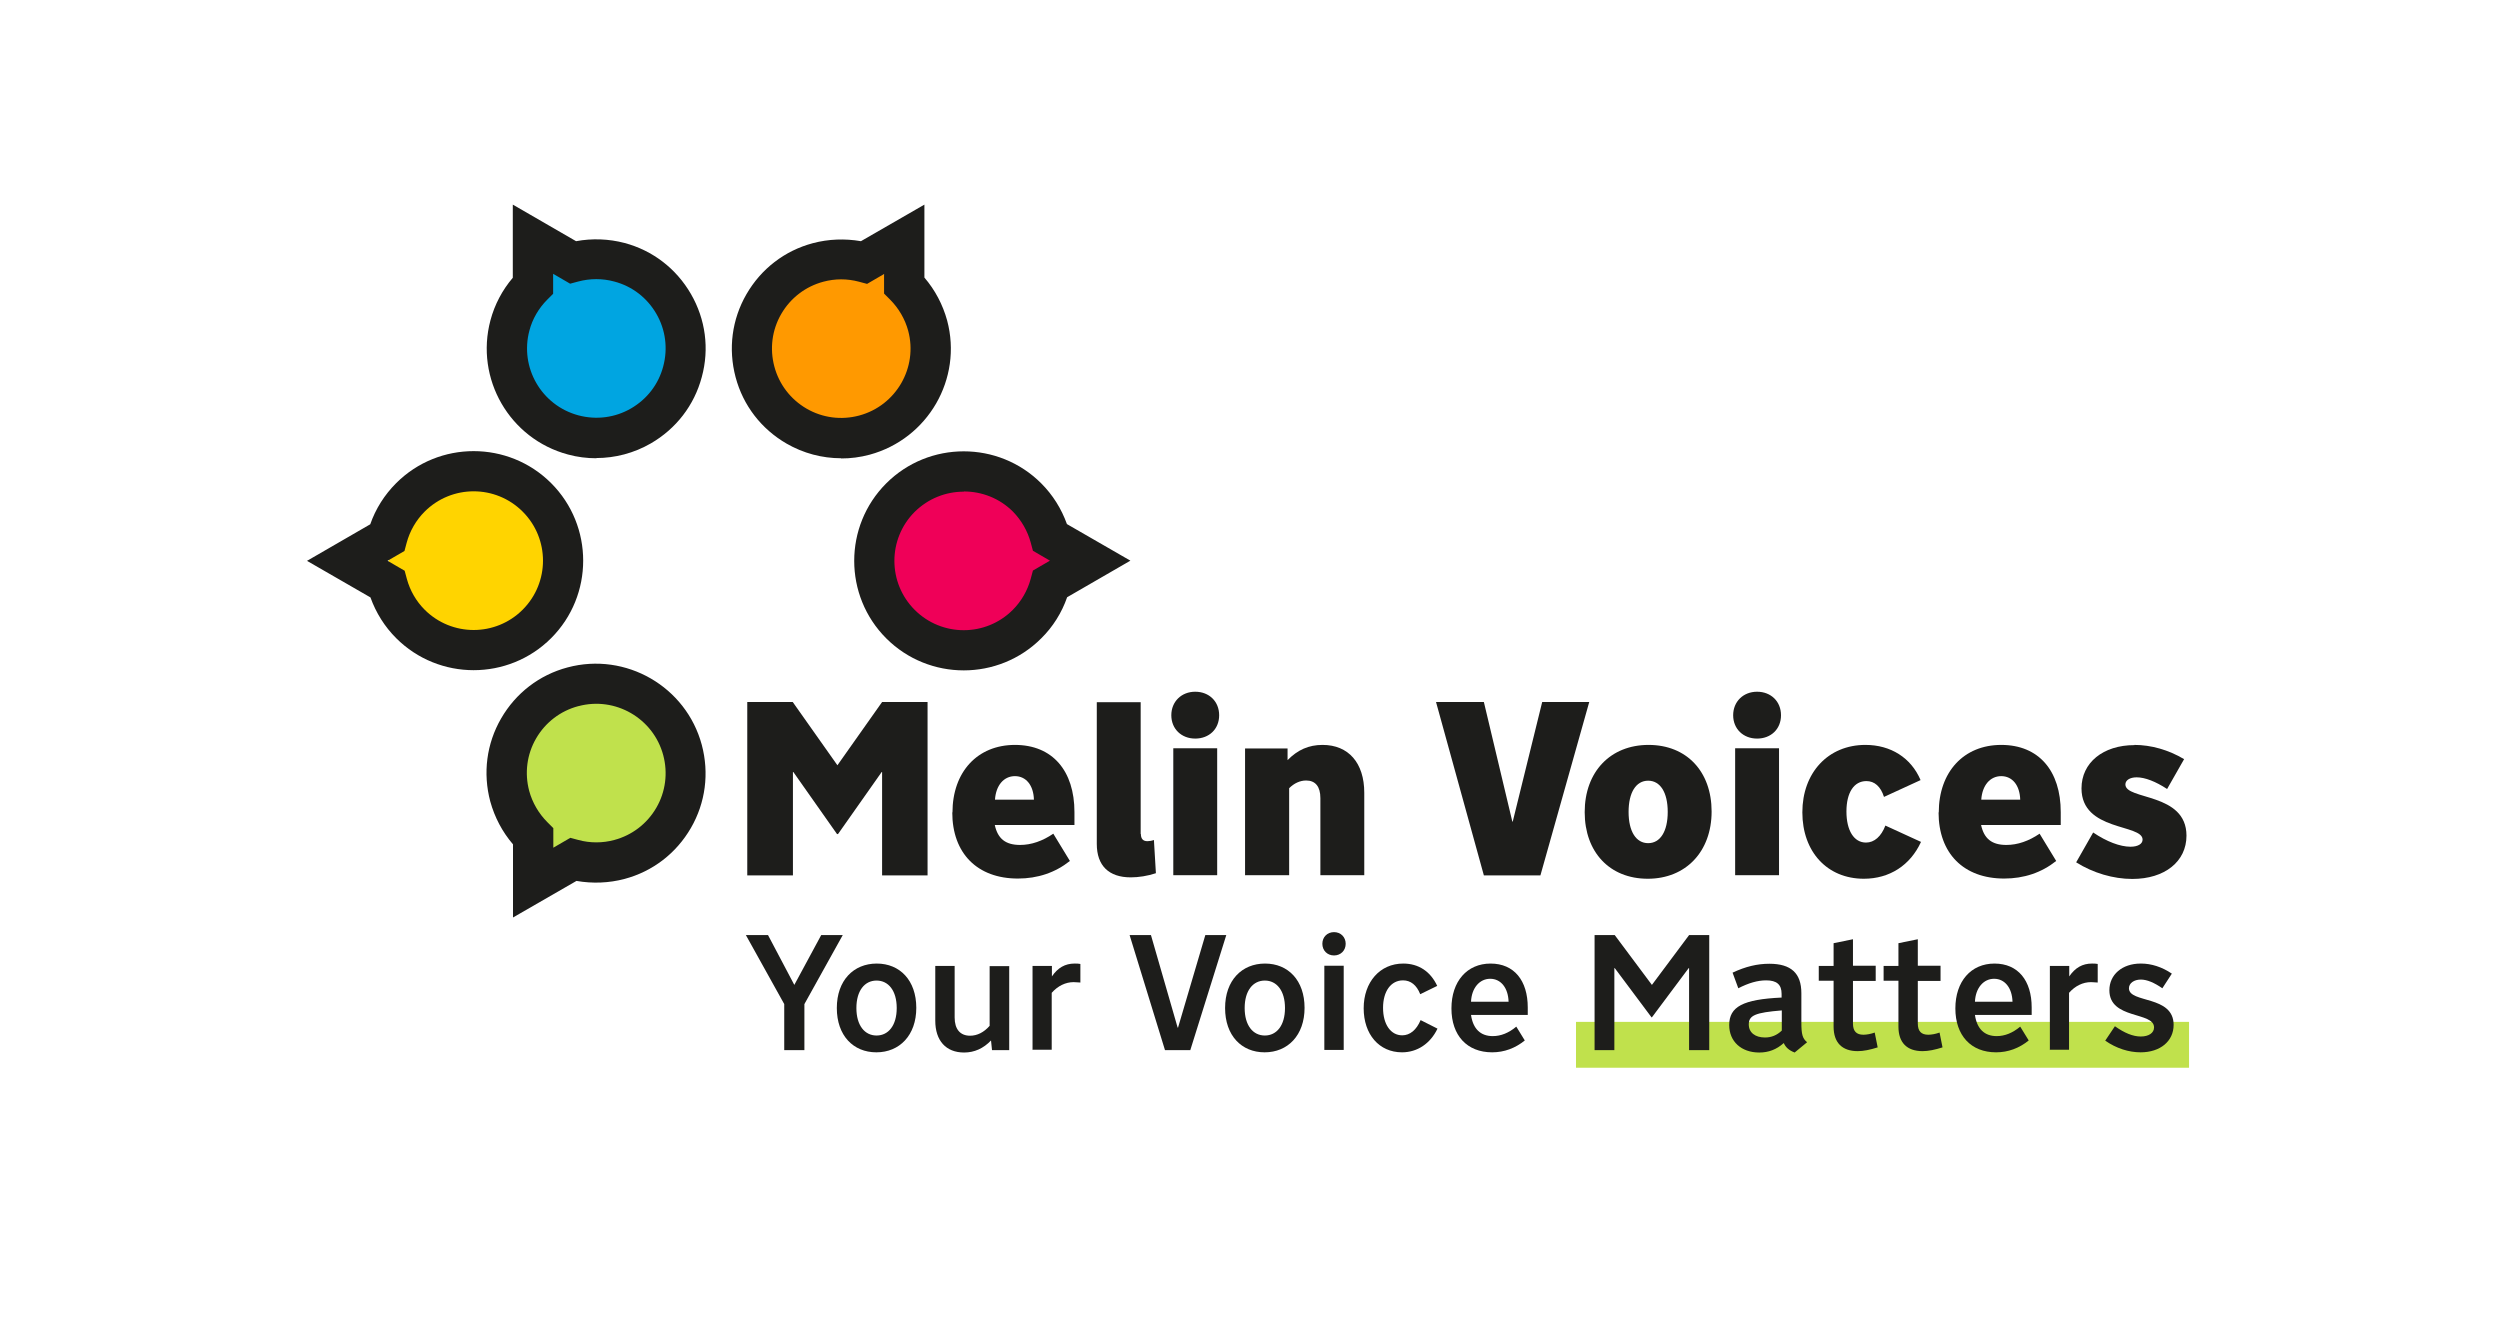 <?xml version="1.0" encoding="UTF-8"?>
<svg width="1000px" height="528px" xmlns="http://www.w3.org/2000/svg" viewBox="0 0 125 66.77">
  <defs>
    <style>.d{fill:#00a5e1;}.e{fill:#ef0058;}.f{fill:#fff;}.g{fill:#ffd400;}.h{fill:#f90;}.i{fill:#c0e14c;}.j{fill:#1d1d1b;}</style>
  </defs>
  <g id="a"></g>
  <g id="b">
    <g id="c">
      <rect class="f" width="125" height="66.77"></rect>
      <circle class="i" cx="29.28" cy="39.01" r="4.4"></circle>
      <circle class="g" cx="23.37" cy="28.29" r="4.44"></circle>
      <circle class="d" cx="29.43" cy="17.51" r="4.67"></circle>
      <circle class="h" cx="41.97" cy="17.51" r="4.15"></circle>
      <circle class="e" cx="48.1" cy="28.38" r="4.53"></circle>
      <rect class="i" x="78.99" y="51.69" width="31.01" height="2.32"></rect>
      <g>
        <path class="j" d="M23.23,33.9c-1.42,0-2.84-.54-3.92-1.62-.58-.58-1.02-1.28-1.3-2.06l-3.21-1.85,3.2-1.85c.27-.78,.72-1.49,1.31-2.08,2.16-2.16,5.68-2.16,7.84,0,2.16,2.16,2.16,5.68,0,7.84-1.08,1.08-2.5,1.62-3.92,1.62Zm-4.35-5.53l.86,.5,.11,.41c.16,.59,.47,1.13,.9,1.56,1.37,1.37,3.59,1.37,4.96,0,1.37-1.37,1.37-3.59,0-4.96-1.37-1.37-3.59-1.37-4.96,0-.43,.43-.75,.98-.91,1.58l-.11,.41-.86,.5Z"></path>
        <path class="j" d="M48.02,33.91c-1.42,0-2.84-.54-3.92-1.62-2.16-2.16-2.16-5.68,0-7.84,2.16-2.16,5.68-2.16,7.84,0,.58,.58,1.02,1.28,1.3,2.06l3.21,1.85-3.2,1.85c-.27,.78-.72,1.5-1.31,2.08-1.08,1.08-2.5,1.62-3.92,1.62Zm0-9.04c-.9,0-1.79,.34-2.48,1.02-1.37,1.37-1.37,3.59,0,4.96s3.59,1.37,4.96,0c.43-.43,.75-.98,.91-1.58l.11-.41,.86-.5-.86-.5-.11-.41c-.16-.59-.47-1.13-.9-1.57-.68-.68-1.58-1.02-2.48-1.02Z"></path>
        <path class="j" d="M25.22,46.4v-3.69c-.54-.63-.93-1.37-1.15-2.17-.38-1.43-.19-2.92,.55-4.2,.74-1.28,1.93-2.2,3.36-2.58h0c2.95-.79,6,.97,6.79,3.92,.38,1.43,.19,2.92-.55,4.2-.74,1.28-1.93,2.2-3.36,2.58-.79,.21-1.62,.24-2.43,.1l-3.21,1.85Zm3.3-10.68c-.9,.24-1.66,.82-2.13,1.63-.47,.81-.59,1.76-.35,2.66,.16,.59,.48,1.14,.92,1.58l.3,.3v.99l.86-.5,.41,.11c.59,.16,1.22,.16,1.81,0,.9-.24,1.66-.82,2.13-1.63,.47-.81,.59-1.76,.35-2.66-.5-1.87-2.43-2.98-4.29-2.48h0Z"></path>
        <path class="j" d="M41.82,23.18c-.96,0-1.91-.25-2.76-.74-1.28-.74-2.2-1.93-2.58-3.36s-.19-2.92,.55-4.2c.74-1.28,1.93-2.2,3.36-2.58,.79-.21,1.62-.24,2.43-.1l3.21-1.85v3.69c.54,.63,.93,1.37,1.15,2.17,.79,2.95-.97,5.99-3.92,6.79h0c-.48,.13-.96,.19-1.44,.19Zm0-9.05c-.3,0-.6,.04-.9,.12-.9,.24-1.66,.82-2.13,1.63-.47,.81-.59,1.76-.35,2.66,.24,.9,.82,1.66,1.63,2.13,.81,.47,1.76,.59,2.66,.35h0c1.87-.5,2.98-2.43,2.48-4.29-.16-.59-.48-1.14-.92-1.58l-.3-.3v-.99l-.86,.5-.41-.11c-.3-.08-.6-.12-.91-.12Z"></path>
        <path class="j" d="M29.44,23.18c-.48,0-.97-.06-1.44-.19-2.95-.79-4.71-3.83-3.92-6.79,.21-.79,.6-1.53,1.13-2.15v-3.7l3.2,1.85c.81-.15,1.65-.12,2.45,.09,1.43,.38,2.62,1.3,3.36,2.58s.94,2.77,.55,4.2h0c-.38,1.43-1.3,2.62-2.58,3.36-.85,.49-1.8,.74-2.76,.74Zm-2.19-9.31v.99l-.3,.3c-.43,.43-.75,.98-.9,1.56-.5,1.87,.61,3.79,2.48,4.29,.9,.24,1.85,.12,2.66-.35,.81-.47,1.39-1.22,1.63-2.13h0c.24-.9,.12-1.85-.35-2.66-.47-.81-1.22-1.39-2.13-1.63-.59-.16-1.22-.16-1.82,0l-.41,.11-.86-.5Z"></path>
      </g>
      <g>
        <path class="j" d="M37.07,44.28v-8.77h2.3l2.26,3.2,2.26-3.2h2.3v8.77h-2.3v-5.23h-.02l-2.21,3.14h-.05l-2.21-3.14h-.02v5.23h-2.3Z"></path>
        <path class="j" d="M47.45,41.1c0-2.05,1.26-3.42,3.16-3.42s3.01,1.31,3.01,3.4v.65h-4.03c.15,.69,.54,1.01,1.28,1.01,.57,0,1.14-.2,1.68-.57l.84,1.38c-.74,.59-1.63,.89-2.63,.89-2.05,0-3.32-1.27-3.32-3.35Zm2.14-.65h1.98c-.02-.73-.4-1.19-.96-1.19s-.96,.46-1.01,1.19Z"></path>
        <path class="j" d="M56.98,42.18c0,.25,.11,.37,.33,.37,.1,0,.22-.02,.33-.06l.1,1.68c-.42,.14-.88,.21-1.27,.21-1.11,0-1.72-.59-1.72-1.69v-7.17h2.22v6.67Z"></path>
        <path class="j" d="M59.73,37.36c-.7,0-1.21-.49-1.21-1.18s.51-1.19,1.21-1.19,1.21,.49,1.21,1.19-.51,1.18-1.21,1.18Zm-1.11,6.91v-6.42h2.22v6.42h-2.22Z"></path>
        <path class="j" d="M62.25,44.28v-6.42h2.15v.59c.51-.52,1.07-.77,1.77-.77,1.31,0,2.11,.91,2.11,2.42v4.17h-2.22v-3.9c0-.58-.25-.89-.72-.89-.31,0-.61,.14-.86,.39v4.4h-2.22Z"></path>
        <path class="j" d="M79.66,35.51l-2.47,8.77h-2.86l-2.42-8.77h2.42l1.44,6.05h.02l1.49-6.05h2.37Z"></path>
        <path class="j" d="M79.43,41.08c0-2.04,1.3-3.4,3.23-3.4s3.19,1.35,3.19,3.37-1.3,3.4-3.23,3.4-3.19-1.35-3.19-3.37Zm4.2-.01c0-.99-.38-1.58-.99-1.58s-.99,.59-.99,1.58,.38,1.58,.99,1.58,.99-.59,.99-1.58Z"></path>
        <path class="j" d="M88.15,37.36c-.7,0-1.21-.49-1.21-1.18s.51-1.19,1.21-1.19,1.21,.49,1.21,1.19-.51,1.18-1.21,1.18Zm-1.11,6.91v-6.42h2.22v6.42h-2.22Z"></path>
        <path class="j" d="M96.44,42.59c-.54,1.18-1.59,1.86-2.89,1.86-1.85,0-3.11-1.36-3.11-3.36s1.3-3.41,3.19-3.41c1.28,0,2.31,.65,2.79,1.78l-1.85,.85c-.17-.53-.48-.8-.89-.8-.63,0-1.01,.58-1.01,1.54s.38,1.57,.99,1.57c.42,0,.77-.31,.98-.86l1.81,.83Z"></path>
        <path class="j" d="M97.34,41.1c0-2.05,1.26-3.42,3.16-3.42s3.01,1.31,3.01,3.4v.65h-4.03c.15,.69,.54,1.01,1.28,1.01,.57,0,1.14-.2,1.68-.57l.84,1.38c-.74,.59-1.63,.89-2.63,.89-2.05,0-3.32-1.27-3.32-3.35Zm2.14-.65h1.98c-.02-.73-.4-1.19-.96-1.19s-.96,.46-1.01,1.19Z"></path>
        <path class="j" d="M107.23,37.68c.85,0,1.73,.25,2.52,.72l-.86,1.51c-.58-.38-1.12-.59-1.54-.59-.35,0-.57,.15-.57,.36,0,.8,3.09,.4,3.09,2.59,0,1.31-1.1,2.19-2.74,2.19-.96,0-1.98-.3-2.84-.84l.86-1.51c.68,.46,1.36,.72,1.89,.72,.37,0,.61-.14,.61-.36,0-.8-3.09-.41-3.09-2.59,0-1.3,1.09-2.19,2.68-2.19Z"></path>
      </g>
      <g>
        <path class="j" d="M38.94,53.12v-2.33l-1.94-3.49h1.12l1.33,2.52,1.36-2.52h1.09l-1.94,3.49v2.33h-1.02Z"></path>
        <path class="j" d="M41.6,50.99c0-1.4,.85-2.25,2.02-2.25s2,.85,2,2.24-.85,2.25-2.02,2.25-2-.85-2-2.24Zm3.03,0c0-.88-.42-1.39-1.02-1.39s-1.02,.51-1.02,1.39,.42,1.39,1.02,1.39,1.02-.51,1.02-1.39Z"></path>
        <path class="j" d="M50.32,48.86v4.26h-.87l-.05-.49c-.38,.4-.84,.61-1.36,.61-.92,0-1.46-.6-1.46-1.61v-2.77h.98v2.61c0,.59,.28,.92,.78,.92,.36,0,.7-.17,.99-.5v-3.02h.98Z"></path>
        <path class="j" d="M51.5,53.12v-4.26h.98v.53c.3-.44,.67-.65,1.15-.65,.1,0,.2,0,.29,.02v.94c-.11,0-.2-.02-.34-.02-.41,0-.8,.19-1.11,.54v2.88h-.98Z"></path>
        <path class="j" d="M61.3,47.3l-1.82,5.82h-1.28l-1.79-5.82h1.08l1.35,4.68h.02l1.38-4.68h1.05Z"></path>
        <path class="j" d="M61.24,50.99c0-1.4,.85-2.25,2.02-2.25s2,.85,2,2.24-.85,2.25-2.02,2.25-2-.85-2-2.24Zm3.03,0c0-.88-.42-1.39-1.02-1.39s-1.02,.51-1.02,1.39,.42,1.39,1.02,1.39,1.02-.51,1.02-1.39Z"></path>
        <path class="j" d="M66.75,48.33c-.34,0-.59-.25-.59-.59s.25-.59,.59-.59,.59,.25,.59,.59-.25,.59-.59,.59Zm-.49,4.78v-4.26h.98v4.26h-.98Z"></path>
        <path class="j" d="M71.98,52.04c-.36,.75-1.02,1.19-1.79,1.19-1.16,0-1.94-.91-1.94-2.23s.82-2.26,2-2.26c.78,0,1.38,.4,1.72,1.13l-.86,.42c-.18-.46-.48-.7-.87-.7-.61,0-1.01,.55-1.01,1.39s.39,1.39,.97,1.39c.39,0,.72-.27,.93-.77l.85,.43Z"></path>
        <path class="j" d="M73.68,51.34c.1,.7,.48,1.07,1.1,1.07,.41,0,.81-.16,1.19-.48l.43,.7c-.48,.39-1.04,.6-1.65,.6-1.27,0-2.06-.85-2.06-2.22s.79-2.27,1.98-2.27,1.88,.86,1.88,2.22v.38h-2.87Zm0-.67h1.9c-.02-.7-.39-1.16-.93-1.16s-.94,.47-.97,1.16Z"></path>
        <path class="j" d="M79.93,53.12v-5.82h1.02l1.88,2.52,1.88-2.52h1.02v5.82h-1.02v-4.15h-.02l-1.86,2.49h-.02l-1.86-2.49h-.02v4.15h-1.02Z"></path>
        <path class="j" d="M87.2,49.99l-.29-.79c.66-.31,1.25-.45,1.86-.45,1.1,0,1.62,.48,1.62,1.49v1.48c0,.61,.06,.81,.29,1l-.63,.52c-.29-.11-.46-.27-.55-.48-.37,.33-.77,.48-1.24,.48-.91,0-1.52-.56-1.52-1.39,0-.93,.7-1.3,2.65-1.39v-.19c0-.47-.25-.68-.78-.68-.43,0-.89,.13-1.43,.41Zm2.2,2.14v-1.02c-1.34,.11-1.67,.25-1.67,.71,0,.41,.32,.66,.82,.66,.32,0,.6-.11,.85-.35Z"></path>
        <path class="j" d="M91.27,48.86h.75v-1.15l.98-.2v1.34h1.15v.77h-1.15v2.15c0,.39,.17,.57,.53,.57,.16,0,.38-.04,.57-.11l.15,.75c-.38,.12-.71,.19-1.01,.19-.79,0-1.22-.43-1.22-1.24v-2.32h-.75v-.77Z"></path>
        <path class="j" d="M94.55,48.86h.75v-1.15l.98-.2v1.34h1.15v.77h-1.15v2.15c0,.39,.17,.57,.53,.57,.16,0,.38-.04,.57-.11l.15,.75c-.38,.12-.71,.19-1.01,.19-.79,0-1.22-.43-1.22-1.24v-2.32h-.75v-.77Z"></path>
        <path class="j" d="M99.17,51.34c.1,.7,.48,1.07,1.1,1.07,.41,0,.81-.16,1.19-.48l.43,.7c-.48,.39-1.04,.6-1.65,.6-1.27,0-2.06-.85-2.06-2.22s.79-2.27,1.98-2.27,1.88,.86,1.88,2.22v.38h-2.87Zm0-.67h1.9c-.02-.7-.39-1.16-.93-1.16s-.94,.47-.97,1.16Z"></path>
        <path class="j" d="M102.96,53.12v-4.26h.98v.53c.3-.44,.67-.65,1.15-.65,.1,0,.2,0,.29,.02v.94c-.11,0-.2-.02-.34-.02-.41,0-.8,.19-1.11,.54v2.88h-.98Z"></path>
        <path class="j" d="M107.57,48.74c.52,0,1.06,.17,1.56,.51l-.48,.74c-.42-.29-.78-.44-1.09-.44-.34,0-.6,.18-.6,.44,0,.77,2.26,.34,2.26,1.85,0,.83-.68,1.39-1.67,1.39-.6,0-1.23-.2-1.79-.59l.49-.73c.48,.34,.91,.52,1.31,.52s.67-.18,.67-.46c0-.81-2.26-.39-2.26-1.88,0-.79,.65-1.35,1.58-1.35Z"></path>
      </g>
    </g>
  </g>
</svg>
